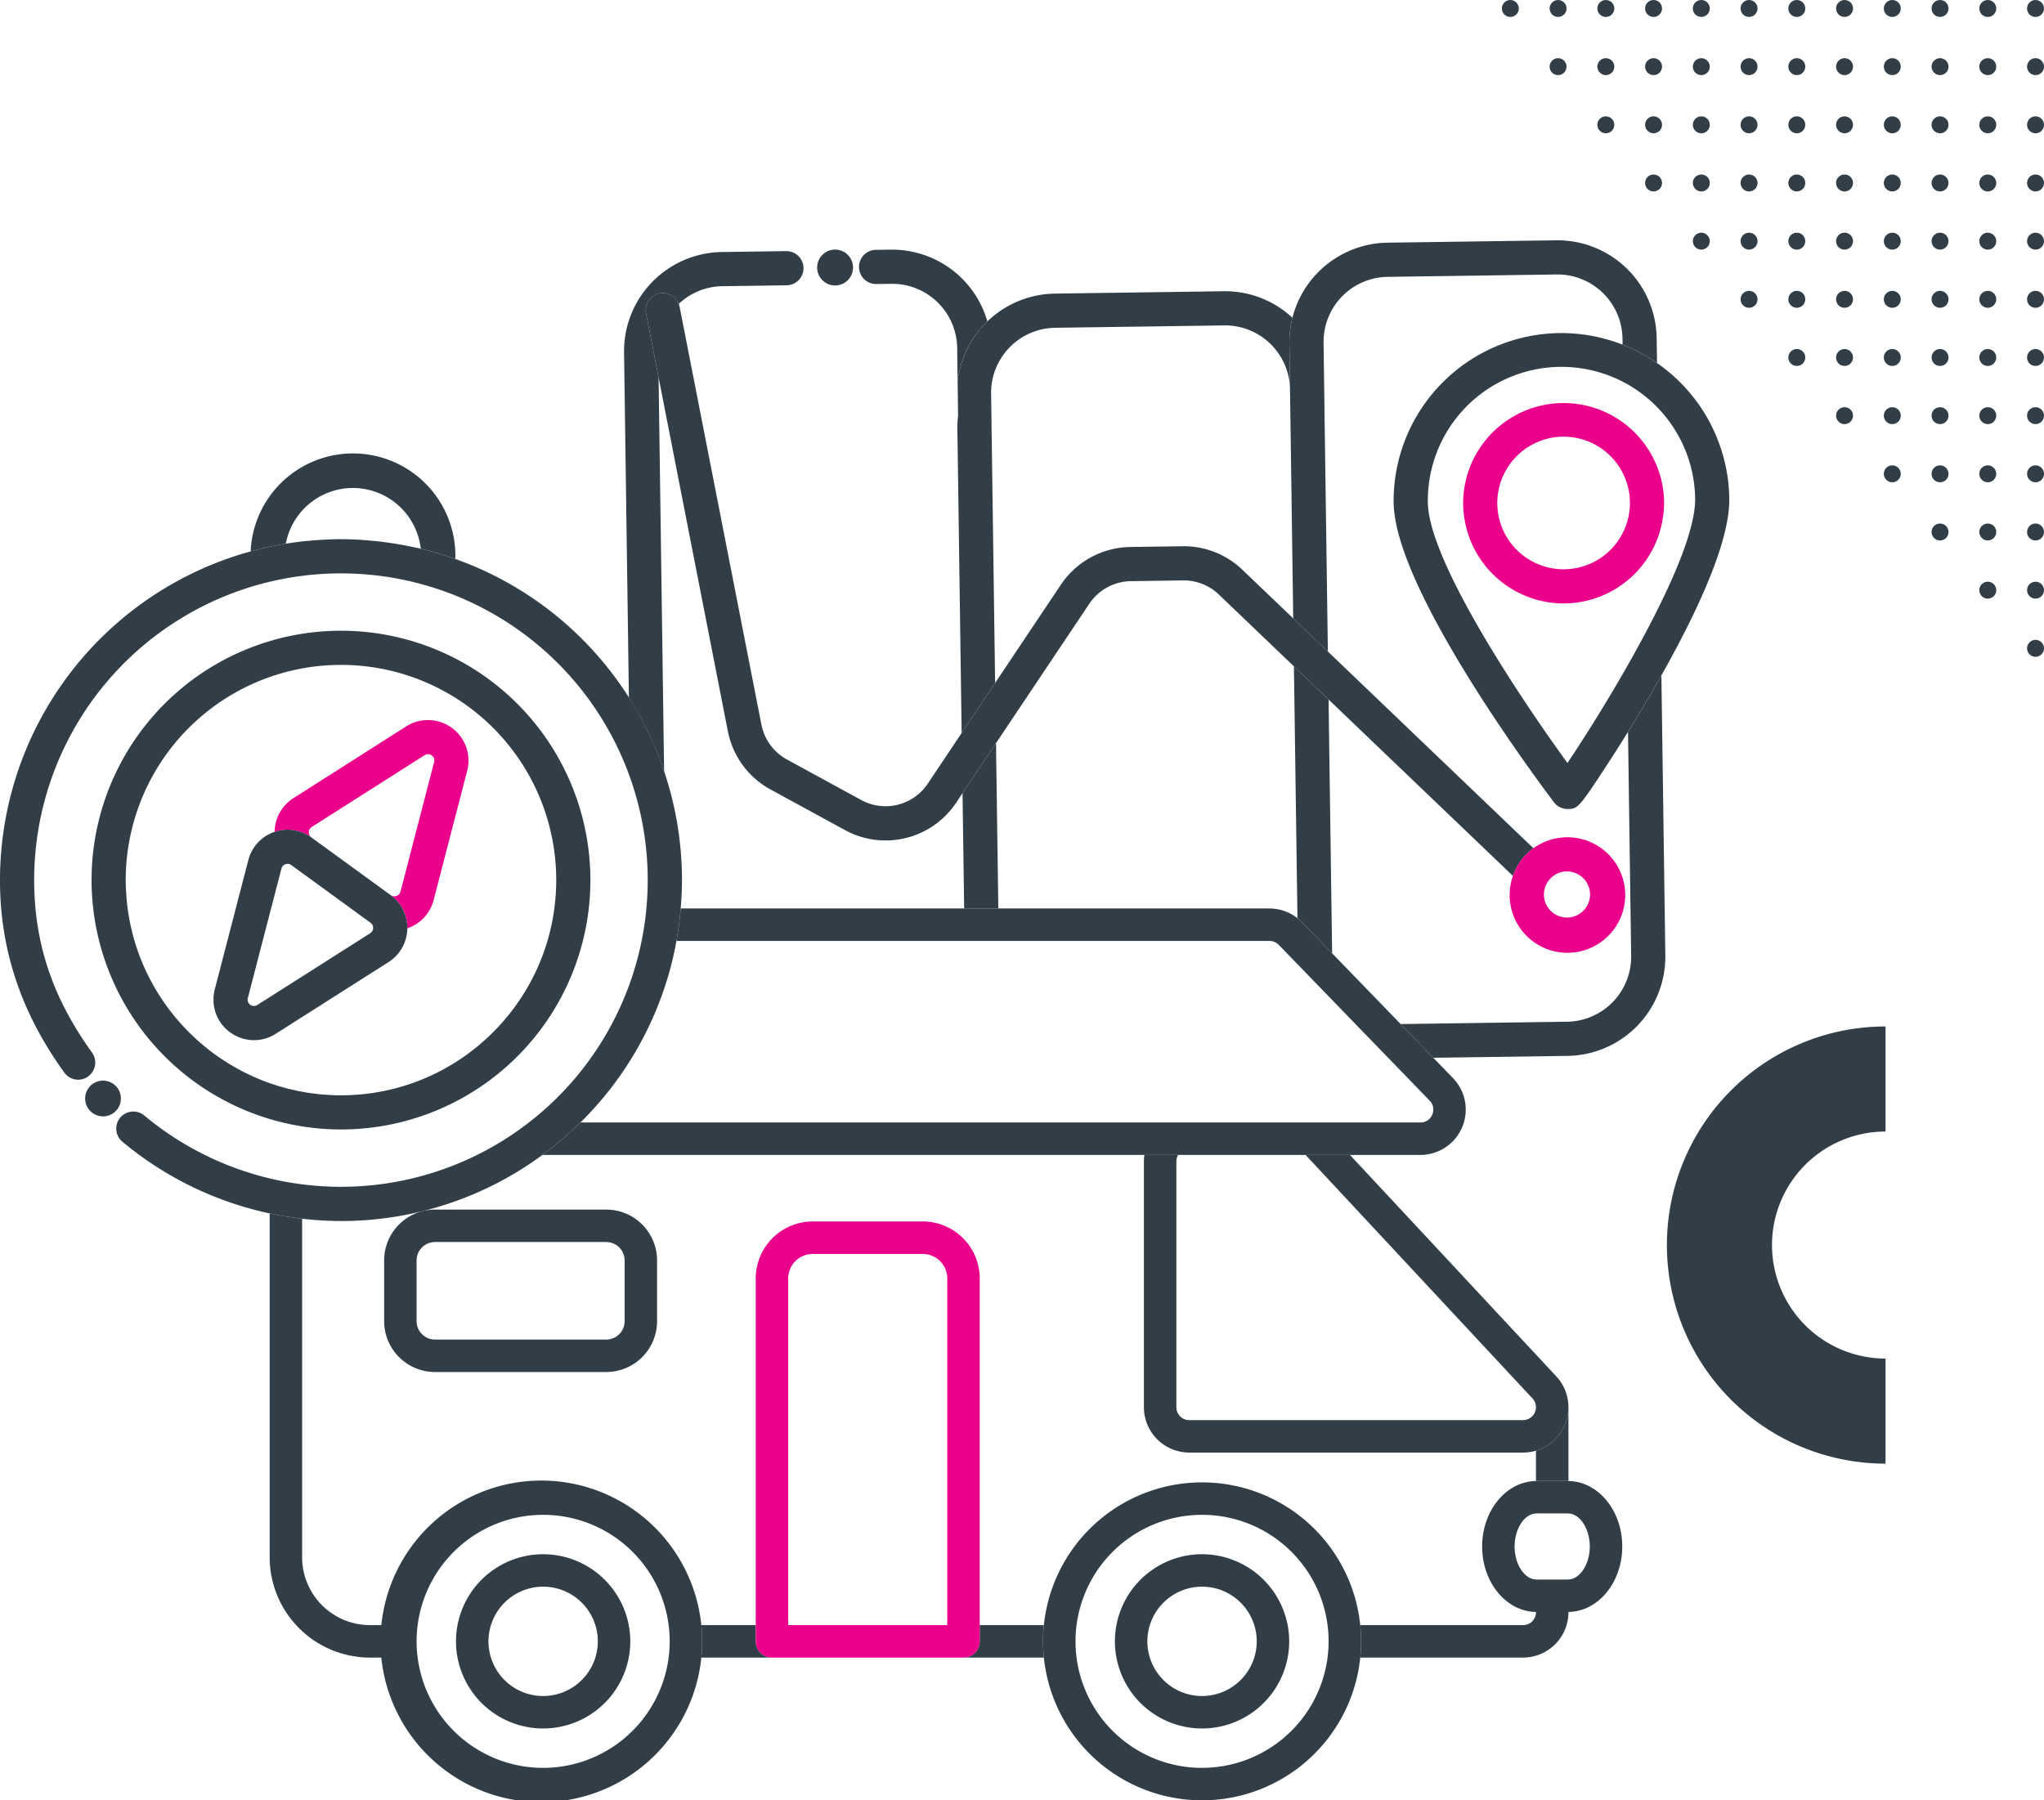<svg xmlns="http://www.w3.org/2000/svg" width="447.081" height="393.861" viewBox="0 0 447.081 393.861">
  <g id="Group_1902" data-name="Group 1902" transform="translate(-193.385 -2010)">
    <path id="Path_6322" data-name="Path 6322" d="M565.051,201.049l-2.74-14a3.733,3.733,0,0,1,7.139-2.08,14.136,14.136,0,0,1,9.524-3.879l14.088-.2a3.738,3.738,0,0,0,3.684-3.79h0a3.737,3.737,0,0,0-3.79-3.686l-14.088.2a21.7,21.7,0,0,0-21.37,21.979l1.061,75.543a74.249,74.249,0,0,1,7.7,16.089Z" transform="translate(-227.613 1891.523)" fill="#313e47"/>
    <path id="Path_6323" data-name="Path 6323" d="M595.352,180.725l3.278-.047a14.22,14.22,0,0,1,14.4,14l.1,7.371a21.616,21.616,0,0,1,6.508-13.148,21.7,21.7,0,0,0-21.118-15.7l-3.277.047a3.735,3.735,0,0,0-3.684,3.79h0A3.736,3.736,0,0,0,595.352,180.725Z" transform="translate(-210.285 1891.414)" fill="#313e47"/>
    <path id="Path_6324" data-name="Path 6324" d="M606.571,255.705l.354,25.232H614.4l-.508-36.175Z" transform="translate(-202.652 1927.811)" fill="#313e47"/>
    <path id="Path_6325" data-name="Path 6325" d="M605.875,199.018c0,.023,0,.045,0,.068l.1,7.371a21.506,21.506,0,0,0-.155,2.752l.937,66.663,7.321-10.945L613.3,209.1l-.1-7.474a14.218,14.218,0,0,1,14-14.4l36.982-.519a14.218,14.218,0,0,1,14.4,14l-.143-10.118a21.545,21.545,0,0,1,.667-5.55,21.577,21.577,0,0,0-15.029-5.807l-36.984.519a21.735,21.735,0,0,0-21.214,19.229Z" transform="translate(-203.031 1894.482)" fill="#313e47"/>
    <path id="Path_6326" data-name="Path 6326" d="M654.618,233.631l.772,55.1a9.84,9.84,0,0,1,1.006.889l6.578,6.793-.78-55.528Z" transform="translate(-178.215 1922.149)" fill="#313e47"/>
    <path id="Path_6327" data-name="Path 6327" d="M719.824,247.3l.688,49.006a14.219,14.219,0,0,1-14,14.4l-36.421.511,7.142,7.376,29.383-.412A21.7,21.7,0,0,0,727.986,296.2l-.86-61.256c-.4.7-.783,1.4-1.193,2.112C723.8,240.784,721.71,244.253,719.824,247.3Z" transform="translate(-170.346 1922.817)" fill="#313e47"/>
    <path id="Path_6328" data-name="Path 6328" d="M654.1,204.467l.7,50.1,7.578,7.252-.7-49.984-.1-7.474-.142-10.12a14.218,14.218,0,0,1,14-14.4l36.984-.519a14.216,14.216,0,0,1,14.4,14l.02,1.346a36.655,36.655,0,0,1,7.532,4.028l-.077-5.479a21.7,21.7,0,0,0-21.979-21.37l-36.984.519a21.785,21.785,0,0,0-21.371,21.979Z" transform="translate(-178.551 1890.726)" fill="#313e47"/>
    <path id="Path_6329" data-name="Path 6329" d="M587.952,288.107l16.206,8.842a18.533,18.533,0,0,0,24.4-5.992l1.377-2.058,7.321-10.944,20.4-30.486a11.149,11.149,0,0,1,9.109-4.947l11.378-.16A11.071,11.071,0,0,1,686,245.455l16.415,15.708,7.576,7.252,40.327,38.592a12.563,12.563,0,0,1,4.482-6.056l-44.955-43.023-7.578-7.252-11.1-10.621a18.51,18.51,0,0,0-13.137-5.169l-11.377.16a18.621,18.621,0,0,0-15.218,8.267l-14.37,21.477-7.321,10.945-7.4,11.066a11.1,11.1,0,0,1-14.605,3.584l-16.2-8.841a11.12,11.12,0,0,1-5.6-7.646l-16.749-85.573-1.138-5.807a3.667,3.667,0,0,0-.2-.646,3.733,3.733,0,0,0-7.139,2.08l2.74,14,15.145,77.38A18.577,18.577,0,0,0,587.952,288.107Z" transform="translate(-226.014 1894.617)" fill="#313e47"/>
    <path id="Path_6330" data-name="Path 6330" d="M686.6,266.869a12.637,12.637,0,1,0,9.482-8.216h0l-.017,0a12.5,12.5,0,0,0-1.414.362c-.234.074-.46.167-.688.255-.321.124-.641.256-.949.407-.182.086-.365.175-.542.27a12.284,12.284,0,0,0-5.873,6.919Zm11.755-.978a5.045,5.045,0,1,1-4.974,5.116A5.051,5.051,0,0,1,698.36,265.891Z" transform="translate(-162.297 1934.755)" fill="#eb008b"/>
    <path id="Path_6331" data-name="Path 6331" d="M589.473,181.043a3.924,3.924,0,1,0-3.978-3.87A3.925,3.925,0,0,0,589.473,181.043Z" transform="translate(-213.373 1891.41)" fill="#313e47"/>
    <path id="Path_6332" data-name="Path 6332" d="M726.683,191.857a36.655,36.655,0,0,0-7.532-4.028c-.572-.225-1.151-.433-1.736-.629-.9-.3-1.818-.564-2.746-.8l-.246-.065c-.884-.214-1.782-.392-2.688-.542l-.447-.071q-1.342-.206-2.714-.312c-.137-.011-.277-.017-.416-.026-.953-.062-1.914-.1-2.886-.083a36.755,36.755,0,0,0-36.2,37.225c.008.505.048,1.036.1,1.575.053.516.124,1.046.21,1.584v0c3.173,20.019,31.382,57.792,34.757,62.252a3.73,3.73,0,0,0,3.032,1.482c2.188-.03,2.494-.371,8.246-9.151,1.337-2.04,3.028-4.671,4.921-7.727s3.972-6.513,6.108-10.242c.41-.717.8-1.411,1.193-2.112,9.958-17.695,14.964-30.714,14.851-38.693A36.683,36.683,0,0,0,726.683,191.857Zm8.044,33.013v0c-1.694,10.161-10.678,26.986-18.482,40l-.084.142c-.3.51-.606,1.009-.908,1.506-.065.106-.128.213-.192.317-.276.453-.548.9-.818,1.337l-.271.444q-.364.593-.724,1.169l-.35.566q-.319.511-.632,1.009c-.134.216-.269.427-.4.638-.2.311-.391.619-.582.92l-.4.635c-.175.275-.35.548-.521.813-.151.235-.3.46-.442.686-.155.241-.312.484-.463.717s-.29.444-.433.664-.276.424-.409.625l-.477.723-.32.481c-.252.38-.5.745-.729,1.088-.573-.788-1.177-1.628-1.8-2.5-.06-.084-.119-.164-.179-.25-.6-.849-1.233-1.739-1.874-2.657l-.231-.329c-.646-.925-1.308-1.883-1.981-2.865-.073-.107-.146-.214-.22-.321q-1.032-1.512-2.094-3.094l-.161-.243q-1.1-1.647-2.219-3.355l-.035-.053c-9.043-13.837-18.446-30.261-19.609-39.613-.006-.051-.015-.106-.021-.157a14.657,14.657,0,0,1-.109-1.492,29.237,29.237,0,1,1,58.468-.821c.006.483-.021,1-.066,1.53l-.014.119c-.047.516-.121,1.056-.213,1.616Z" transform="translate(-170.861 1897.568)" fill="#313e47"/>
    <path id="Path_6333" data-name="Path 6333" d="M701.437,239.326a22,22,0,0,0,21.38-18.545h0c.094-.6.169-1.2.219-1.81.047-.638.08-1.281.071-1.931a21.981,21.981,0,0,0-43.957.617c.009.652.06,1.291.125,1.928.066.609.158,1.21.27,1.8h0A22,22,0,0,0,701.437,239.326Zm-.513-36.483a14.506,14.506,0,1,1-14.3,14.708A14.524,14.524,0,0,1,700.924,202.843Z" transform="translate(-165.738 1902.688)" fill="#eb008b"/>
    <path id="Path_6334" data-name="Path 6334" d="M566.687,187.309,565.55,181.5l1.137,5.806Z" transform="translate(-223.518 1895.636)" fill="#313e47"/>
    <path id="Path_6335" data-name="Path 6335" d="M610.713,194.079l.105,7.474v0Z" transform="translate(-200.545 1902.032)" fill="#313e47"/>
    <path id="Path_6336" data-name="Path 6336" d="M701.116,186.56c.585.2,1.165.4,1.736.629-.572-.225-1.151-.433-1.736-.629Z" transform="translate(-154.564 1898.208)" fill="#313e47"/>
    <path id="Path_6337" data-name="Path 6337" d="M674.123,211.055c-.006-.051-.015-.106-.021-.157C674.108,210.949,674.117,211,674.123,211.055Z" transform="translate(-168.305 1910.587)" fill="#313e47"/>
    <path id="Path_6338" data-name="Path 6338" d="M712.592,211.53h0Z" transform="translate(-148.727 1910.908)" fill="#313e47"/>
    <path id="Path_6339" data-name="Path 6339" d="M712.747,210.379c0,.038-.009.08-.014.119Z" transform="translate(-148.656 1910.323)" fill="#313e47"/>
    <path id="Path_6340" data-name="Path 6340" d="M689.711,350.574v6.635c.038,0,.074-.008.113-.008H696.7c.039,0,.076.008.113.008V341.071A9.929,9.929,0,0,1,689.711,350.574Z" transform="translate(-160.365 1976.795)" fill="#313e47"/>
    <path id="Path_6341" data-name="Path 6341" d="M580.6,376.216v-3.55H568.7a35.178,35.178,0,0,1,0,7.1h15.453A3.55,3.55,0,0,1,580.6,376.216Z" transform="translate(-221.914 1992.865)" fill="#313e47"/>
    <path id="Path_6342" data-name="Path 6342" d="M702.783,370.765c-.039,0-.075-.006-.113-.008v.063a2.82,2.82,0,0,1-2.817,2.817h-35.62a35.178,35.178,0,0,1,0,7.1h35.62a9.928,9.928,0,0,0,9.916-9.916v-.063c-.038,0-.074.008-.113.008Z" transform="translate(-173.324 1991.894)" fill="#313e47"/>
    <path id="Path_6343" data-name="Path 6343" d="M710.341,357.767a9.893,9.893,0,0,0-2.473-4.847l-45.128-48.437,45.126,48.437A9.884,9.884,0,0,1,710.341,357.767Z" transform="translate(-174.082 1958.186)" fill="#313e47"/>
    <path id="Path_6344" data-name="Path 6344" d="M624.291,372.666H610.259v3.55a3.551,3.551,0,0,1-3.55,3.55h17.582a35.2,35.2,0,0,1,0-7.1Z" transform="translate(-202.582 1992.865)" fill="#313e47"/>
    <path id="Path_6345" data-name="Path 6345" d="M531.335,403.033h-3.281a14.858,14.858,0,0,1-14.84-14.84V314.12q-3.58-.412-7.1-1.159v75.232a21.966,21.966,0,0,0,21.939,21.94h3.281a34.894,34.894,0,0,1,0-7.1Z" transform="translate(-253.746 1962.498)" fill="#313e47"/>
    <path id="Path_6346" data-name="Path 6346" d="M717.867,357.76a2.859,2.859,0,0,1,.323.419,2.8,2.8,0,0,1,.433,1.5h0a2.783,2.783,0,0,1-.121.772c-.015.053-.03.1-.048.157a2.876,2.876,0,0,1-.339.677l-.008.008a2.8,2.8,0,0,1-.537.564l-.059.048a2.8,2.8,0,0,1-1.183.537,2.709,2.709,0,0,1-.522.053H642.784a2.8,2.8,0,0,1-1.573-.481,2.854,2.854,0,0,1-.76-.762,2.8,2.8,0,0,1-.483-1.573h0v-53.8a2.778,2.778,0,0,1,.386-1.4h-7.376a9.9,9.9,0,0,0-.109,1.4v53.8a9.927,9.927,0,0,0,9.915,9.916h73.022a9.921,9.921,0,0,0,9.741-11.776c0-.017-.009-.035-.012-.053a9.884,9.884,0,0,0-2.474-4.847l-45.126-48.437h-9.7Z" transform="translate(-189.277 1958.186)" fill="#313e47"/>
    <path id="Path_6347" data-name="Path 6347" d="M718.394,278.553l-6.578-6.793a9.833,9.833,0,0,0-1.006-.889,9.958,9.958,0,0,0-6.117-2.13H575.906q-.3,3.6-.934,7.1H704.693a2.8,2.8,0,0,1,.561.057,2.848,2.848,0,0,1,1.462.8l33.012,34.087a2.739,2.739,0,0,1,.754,1.409,2.611,2.611,0,0,1,.045.436,2.993,2.993,0,0,1-.231,1.213,3.306,3.306,0,0,1-.152.3l-.021.036a2.706,2.706,0,0,1-1.881,1.332,2.944,2.944,0,0,1-.492.047c-.017,0-.029,0-.045,0H553.982a75.211,75.211,0,0,1-8.323,7.1H737.7a9.916,9.916,0,0,0,7.122-16.815l-4.307-4.447-7.142-7.376Z" transform="translate(-233.633 1940.007)" fill="#313e47"/>
    <path id="Path_6348" data-name="Path 6348" d="M592.092,383.195a35.178,35.178,0,1,0,.18,3.55A34.829,34.829,0,0,0,592.092,383.195Zm-34.6,31.23a27.68,27.68,0,1,1,27.68-27.68A27.712,27.712,0,0,1,557.492,414.425Z" transform="translate(-245.305 1982.336)" fill="#313e47"/>
    <path id="Path_6349" data-name="Path 6349" d="M552.191,362.385a19.06,19.06,0,1,0,19.06,19.06A19.08,19.08,0,0,0,552.191,362.385Zm0,31.02a11.96,11.96,0,1,1,11.96-11.96A11.974,11.974,0,0,1,552.191,393.405Z" transform="translate(-240.004 1987.636)" fill="#313e47"/>
    <path id="Path_6350" data-name="Path 6350" d="M687.624,383.195a34.782,34.782,0,0,0-69.2,0,35.2,35.2,0,0,0,0,7.1,34.782,34.782,0,0,0,69.2,0,35.178,35.178,0,0,0,0-7.1Zm-34.6,31.23a27.68,27.68,0,1,1,27.68-27.68A27.712,27.712,0,0,1,653.024,414.425Z" transform="translate(-196.715 1982.336)" fill="#313e47"/>
    <path id="Path_6351" data-name="Path 6351" d="M647.724,362.385a19.06,19.06,0,1,0,19.06,19.06A19.081,19.081,0,0,0,647.724,362.385Zm0,31.02a11.96,11.96,0,1,1,11.961-11.96A11.975,11.975,0,0,1,647.724,393.405Z" transform="translate(-191.416 1987.636)" fill="#313e47"/>
    <path id="Path_6352" data-name="Path 6352" d="M625.578,405.988v-79.4a12.474,12.474,0,0,0-12.46-12.461H589.051a12.474,12.474,0,0,0-12.46,12.461v79.4a3.55,3.55,0,0,0,3.55,3.55h41.887A3.551,3.551,0,0,0,625.578,405.988Zm-7.1-79.4v75.846H583.689V326.592h0a5.366,5.366,0,0,1,5.362-5.36h24.067a5.366,5.366,0,0,1,5.36,5.36Z" transform="translate(-217.9 1963.093)" fill="#eb008b"/>
    <path id="Path_6353" data-name="Path 6353" d="M533.835,347.943H571.29a11.135,11.135,0,0,0,11.122-11.123V323.528a11.134,11.134,0,0,0-11.122-11.122H533.835a11.135,11.135,0,0,0-11.123,11.122V336.82A11.137,11.137,0,0,0,533.835,347.943Zm-4.023-11.123V323.528a4.027,4.027,0,0,1,4.023-4.022H571.29a4.027,4.027,0,0,1,4.022,4.022V336.82h0a4,4,0,0,1-.688,2.248,4.021,4.021,0,0,1-3.334,1.776H533.835a4.009,4.009,0,0,1-2.248-.688,4.053,4.053,0,0,1-1.088-1.088,4.009,4.009,0,0,1-.688-2.248Z" transform="translate(-245.305 1962.216)" fill="#313e47"/>
    <path id="Path_6354" data-name="Path 6354" d="M693.794,351.763c-.039,0-.075.008-.113.008-6.5.074-11.776,6.467-11.776,14.324s5.273,14.249,11.776,14.323c.038,0,.074.008.113.008h6.873c.039,0,.076-.006.113-.008,6.5-.074,11.776-6.466,11.776-14.323s-5.273-14.25-11.776-14.324c-.038,0-.074-.008-.113-.008Zm11.663,14.332c0,3.919-2.194,7.231-4.79,7.231h-6.873c-2.6,0-4.79-3.311-4.79-7.231s2.193-7.232,4.79-7.232h6.873C703.264,358.863,705.458,362.174,705.458,366.095Z" transform="translate(-164.336 1982.233)" fill="#313e47"/>
    <path id="Path_6355" data-name="Path 6355" d="M689.033,342.515c-.02.015-.038.033-.059.048Z" transform="translate(-160.74 1977.53)" fill="#313e47"/>
    <path id="Path_6356" data-name="Path 6356" d="M689.647,341.583c-.015.053-.032.106-.048.157C689.617,341.687,689.632,341.636,689.647,341.583Z" transform="translate(-160.422 1977.056)" fill="#313e47"/>
    <path id="Path_6357" data-name="Path 6357" d="M689.377,342.136l-.008.008Z" transform="translate(-160.539 1977.337)" fill="#313e47"/>
    <path id="Path_6358" data-name="Path 6358" d="M689.857,341.577a2.8,2.8,0,0,0-.433-1.5,2.8,2.8,0,0,1,.433,1.5Z" transform="translate(-160.512 1976.289)" fill="#313e47"/>
    <path id="Path_6359" data-name="Path 6359" d="M674.8,297.545a2.611,2.611,0,0,1,.045.436A2.611,2.611,0,0,0,674.8,297.545Z" transform="translate(-167.949 1954.657)" fill="#313e47"/>
    <path id="Path_6360" data-name="Path 6360" d="M674.581,298.836l-.021.036Z" transform="translate(-168.07 1955.314)" fill="#313e47"/>
    <path id="Path_6361" data-name="Path 6361" d="M651.447,273.485a2.847,2.847,0,0,1,1.462.8A2.847,2.847,0,0,0,651.447,273.485Z" transform="translate(-179.826 1942.42)" fill="#313e47"/>
    <path id="Path_6362" data-name="Path 6362" d="M685.428,308.1a2.744,2.744,0,0,1,.754,1.409,2.739,2.739,0,0,0-.754-1.409l-33.012-34.087Z" transform="translate(-179.334 1942.69)" fill="#313e47"/>
    <path id="Path_6363" data-name="Path 6363" d="M581.3,323.4h0a5.338,5.338,0,0,1,.917-3A5.333,5.333,0,0,0,581.3,323.4Z" transform="translate(-215.508 1966.284)" fill="#313e47"/>
    <path id="Path_6364" data-name="Path 6364" d="M604.665,323.4h0a5.32,5.32,0,0,0-.917-2.995A5.325,5.325,0,0,1,604.665,323.4Z" transform="translate(-204.088 1966.284)" fill="#313e47"/>
    <path id="Path_6365" data-name="Path 6365" d="M525.722,210.283a14.957,14.957,0,0,1,14.845,13.285,73.742,73.742,0,0,1,7.543,2.24c0-.2.029-.388.029-.585a22.4,22.4,0,0,0-44.779-1.062,74.113,74.113,0,0,1,7.685-1.684A14.957,14.957,0,0,1,525.722,210.283Z" transform="translate(-255.148 1906.472)" fill="#313e47"/>
    <path id="Path_6366" data-name="Path 6366" d="M541.6,364.354A74.18,74.18,0,0,0,585.658,349.9a75.21,75.21,0,0,0,8.323-7.1h0a74.6,74.6,0,0,0,19.745-34.042c.49-1.865.9-3.763,1.245-5.68q.634-3.5.934-7.1c.17-2.049.278-4.115.278-6.206a74.555,74.555,0,0,0-57.13-72.5c-.765-.184-1.545-.327-2.319-.489q-1.756-.364-3.541-.649c-.151-.024-.3-.045-.451-.068q-1.591-.247-3.2-.427c-.471-.051-.946-.086-1.42-.128-.809-.074-1.617-.151-2.433-.2-1.353-.075-2.714-.124-4.087-.124-1.392,0-2.77.053-4.143.131-.32.018-.638.038-.956.06-1.367.1-2.729.216-4.076.383q-1.455.181-2.9.416a74.615,74.615,0,0,0-62.512,73.592c0,15.219,4.6,29,14.073,42.113a3.737,3.737,0,0,0,5.217.845c.074-.053.13-.119.2-.175a3.725,3.725,0,0,0,.646-5.043c-8.637-11.965-12.659-23.957-12.659-37.74a67.1,67.1,0,1,1,24.087,51.5,3.731,3.731,0,0,0-4.788,0,3.972,3.972,0,0,0-.477.466,3.737,3.737,0,0,0,.471,5.265A74.592,74.592,0,0,0,526,362.69q3.512.751,7.1,1.159A74.215,74.215,0,0,0,541.6,364.354Z" transform="translate(-273.633 1912.77)" fill="#313e47"/>
    <path id="Path_6367" data-name="Path 6367" d="M534.849,337.575a54.555,54.555,0,1,0-54.557-54.555A54.617,54.617,0,0,0,534.849,337.575ZM487.766,283.02a47.082,47.082,0,0,1,94.164,0c0,1-.042,2-.1,2.984v.023a46.766,46.766,0,0,1-7.68,22.884l-.045.072c-.356.536-.726,1.061-1.1,1.58-.06.083-.116.166-.177.249-.35.477-.714.944-1.082,1.409-.092.116-.183.237-.278.353-.349.431-.709.854-1.073,1.273-.122.14-.243.284-.367.424-.349.391-.7.772-1.065,1.153-.152.16-.3.32-.456.477q-.523.534-1.062,1.049-.265.256-.531.507c-.35.326-.7.643-1.064.958-.2.175-.4.352-.6.523q-.525.444-1.063.874-.333.267-.673.528-.525.405-1.064.8-.369.267-.742.528-.525.367-1.062.72c-.266.175-.536.347-.807.517q-.525.333-1.061.65c-.287.171-.576.335-.867.5-.353.2-.706.4-1.064.585-.306.161-.616.318-.925.474-.353.177-.706.353-1.064.522-.323.152-.65.3-.977.442-.355.157-.708.314-1.067.463-.341.14-.685.273-1.029.406s-.708.276-1.067.4-.721.247-1.085.368-.7.235-1.056.344c-.379.115-.763.219-1.145.326-.348.1-.694.2-1.045.285-.4.1-.8.189-1.205.279-.341.077-.68.158-1.026.228-.424.085-.852.155-1.279.229-.33.056-.659.121-.993.171-.456.068-.916.119-1.376.175-.311.038-.62.083-.934.115-.516.051-1.039.084-1.56.119-.263.017-.52.044-.783.057q-1.179.059-2.373.06t-2.375-.06c-.263-.014-.52-.041-.781-.057-.522-.035-1.044-.068-1.561-.119-.312-.032-.622-.077-.932-.115-.46-.056-.922-.107-1.377-.175-.332-.05-.661-.115-.991-.171-.427-.074-.857-.145-1.281-.229-.344-.069-.683-.151-1.024-.228-.4-.091-.807-.178-1.207-.279-.35-.089-.7-.189-1.044-.285-.383-.107-.766-.211-1.145-.326-.354-.109-.706-.228-1.058-.344s-.726-.24-1.085-.368-.711-.267-1.065-.4-.689-.266-1.03-.406c-.358-.148-.711-.3-1.064-.462-.329-.146-.656-.291-.981-.444-.358-.169-.709-.345-1.062-.522-.309-.155-.619-.312-.925-.474-.358-.19-.712-.386-1.064-.585-.291-.164-.581-.329-.867-.5-.358-.211-.709-.428-1.061-.649-.272-.172-.542-.344-.809-.52-.358-.234-.711-.474-1.061-.717q-.373-.262-.742-.53-.539-.389-1.064-.794-.339-.262-.674-.531-.539-.428-1.062-.872c-.2-.173-.4-.348-.607-.525-.358-.314-.712-.631-1.061-.955-.18-.167-.356-.338-.533-.508-.359-.345-.715-.692-1.062-1.049-.154-.157-.3-.317-.453-.475-.362-.38-.72-.763-1.067-1.154-.125-.14-.246-.284-.37-.425-.364-.418-.723-.84-1.073-1.272-.094-.116-.183-.235-.275-.352-.37-.465-.733-.934-1.085-1.414-.057-.078-.113-.16-.17-.238-.379-.523-.75-1.05-1.106-1.589l-.042-.065a46.777,46.777,0,0,1-7.685-22.907h0C487.81,285.019,487.766,284.025,487.766,283.02Z" transform="translate(-266.881 1919.521)" fill="#313e47"/>
    <path id="Path_6368" data-name="Path 6368" d="M514.88,267.1a1.387,1.387,0,0,1,.071-2.292h0l24.678-15.7a1.382,1.382,0,0,1,.747-.234,1.4,1.4,0,0,1,.815.284,1.315,1.315,0,0,1,.526,1.469l-7.346,28.311a1.387,1.387,0,0,1-2.16.772,8.847,8.847,0,0,1,3.639,7.267c.056-.02.113-.024.167-.045a8.857,8.857,0,0,0,5.589-6.117l7.346-28.309a8.862,8.862,0,0,0-13.335-9.7l-24.677,15.7h0a8.853,8.853,0,0,0-4.1,7.2c0,.059.006.115.006.173A8.852,8.852,0,0,1,514.88,267.1Z" transform="translate(-253.379 1926.108)" fill="#eb008b"/>
    <path id="Path_6369" data-name="Path 6369" d="M501.614,301.653a8.816,8.816,0,0,0,9.971.312l24.68-15.694a8.853,8.853,0,0,0,4.1-7.2c0-.06-.006-.118-.006-.177a8.847,8.847,0,0,0-3.639-7.267l-17.333-12.615a8.852,8.852,0,0,0-8.036-1.225c-.056.018-.113.029-.167.048a8.857,8.857,0,0,0-5.591,6.117l-7.344,28.309a9.035,9.035,0,0,0-.24,1.323,8.81,8.81,0,0,0-.033,1.145c0,.056-.008.112-.006.167a8.831,8.831,0,0,0,3.643,6.756Zm3.871-7.514,7.344-28.309a1.354,1.354,0,0,1,.876-.956,1.4,1.4,0,0,1,.481-.086,1.348,1.348,0,0,1,.8.269l17.334,12.615a1.39,1.39,0,0,1-.074,2.295l-24.678,15.694a1.388,1.388,0,0,1-2.088-1.521Z" transform="translate(-257.889 1934.199)" fill="#313e47"/>
    <path id="Path_6370" data-name="Path 6370" d="M483.267,293.709a3.908,3.908,0,1,0,3.924,3.924A3.9,3.9,0,0,0,483.267,293.709Z" transform="translate(-267.363 1952.706)" fill="#313e47"/>
    <path id="Path_6371" data-name="Path 6371" d="M526.486,216.245c.774.161,1.554.3,2.319.489-.765-.184-1.545-.327-2.319-.489Z" transform="translate(-243.385 1913.306)" fill="#313e47"/>
    <path id="Path_6372" data-name="Path 6372" d="M547.594,266.61v0Z" transform="translate(-232.65 1938.921)" fill="#313e47"/>
    <path id="Path_6373" data-name="Path 6373" d="M485.316,266.609h0Z" transform="translate(-264.326 1938.922)" fill="#313e47"/>
    <g id="Group_1896" data-name="Group 1896" transform="translate(557.984 2234.561)">
      <path id="Path_47" data-name="Path 47" d="M1082.218,205.17V182.181a24.833,24.833,0,0,1,0-49.666V109.527a47.821,47.821,0,1,0,0,95.643Z" transform="translate(-1034.396 -109.527)" fill="#313e47"/>
    </g>
    <g id="Group_1897" data-name="Group 1897" transform="translate(521.885 2010)">
      <ellipse id="Ellipse_148" data-name="Ellipse 148" cx="1.854" cy="1.854" rx="1.854" ry="1.854" transform="translate(114.873 139.983)" fill="#313e47"/>
      <ellipse id="Ellipse_149" data-name="Ellipse 149" cx="1.854" cy="1.854" rx="1.854" ry="1.854" transform="translate(114.873 127.257)" fill="#313e47"/>
      <ellipse id="Ellipse_150" data-name="Ellipse 150" cx="1.854" cy="1.854" rx="1.854" ry="1.854" transform="translate(114.873 114.532)" fill="#313e47"/>
      <ellipse id="Ellipse_151" data-name="Ellipse 151" cx="1.854" cy="1.854" rx="1.854" ry="1.854" transform="translate(114.873 101.806)" fill="#313e47"/>
      <ellipse id="Ellipse_152" data-name="Ellipse 152" cx="1.854" cy="1.854" rx="1.854" ry="1.854" transform="translate(114.873 89.08)" fill="#313e47"/>
      <ellipse id="Ellipse_153" data-name="Ellipse 153" cx="1.854" cy="1.854" rx="1.854" ry="1.854" transform="translate(114.873 76.354)" fill="#313e47"/>
      <ellipse id="Ellipse_154" data-name="Ellipse 154" cx="1.854" cy="1.854" rx="1.854" ry="1.854" transform="translate(114.873 63.629)" fill="#313e47"/>
      <ellipse id="Ellipse_155" data-name="Ellipse 155" cx="1.854" cy="1.854" rx="1.854" ry="1.854" transform="translate(114.873 50.903)" fill="#313e47"/>
      <ellipse id="Ellipse_156" data-name="Ellipse 156" cx="1.854" cy="1.854" rx="1.854" ry="1.854" transform="translate(114.873 38.177)" fill="#313e47"/>
      <ellipse id="Ellipse_157" data-name="Ellipse 157" cx="1.854" cy="1.854" rx="1.854" ry="1.854" transform="translate(114.873 25.451)" fill="#313e47"/>
      <ellipse id="Ellipse_158" data-name="Ellipse 158" cx="1.854" cy="1.854" rx="1.854" ry="1.854" transform="translate(114.873 12.726)" fill="#313e47"/>
      <ellipse id="Ellipse_159" data-name="Ellipse 159" cx="1.854" cy="1.854" rx="1.854" ry="1.854" transform="translate(114.873 0)" fill="#313e47"/>
      <ellipse id="Ellipse_160" data-name="Ellipse 160" cx="1.854" cy="1.854" rx="1.854" ry="1.854" transform="translate(104.43 127.257)" fill="#313e47"/>
      <ellipse id="Ellipse_161" data-name="Ellipse 161" cx="1.854" cy="1.854" rx="1.854" ry="1.854" transform="translate(104.43 114.532)" fill="#313e47"/>
      <ellipse id="Ellipse_162" data-name="Ellipse 162" cx="1.854" cy="1.854" rx="1.854" ry="1.854" transform="translate(104.43 101.806)" fill="#313e47"/>
      <ellipse id="Ellipse_163" data-name="Ellipse 163" cx="1.854" cy="1.854" rx="1.854" ry="1.854" transform="translate(104.43 89.08)" fill="#313e47"/>
      <ellipse id="Ellipse_164" data-name="Ellipse 164" cx="1.854" cy="1.854" rx="1.854" ry="1.854" transform="translate(104.43 76.354)" fill="#313e47"/>
      <ellipse id="Ellipse_165" data-name="Ellipse 165" cx="1.854" cy="1.854" rx="1.854" ry="1.854" transform="translate(104.43 63.629)" fill="#313e47"/>
      <ellipse id="Ellipse_166" data-name="Ellipse 166" cx="1.854" cy="1.854" rx="1.854" ry="1.854" transform="translate(104.43 50.903)" fill="#313e47"/>
      <ellipse id="Ellipse_167" data-name="Ellipse 167" cx="1.854" cy="1.854" rx="1.854" ry="1.854" transform="translate(104.43 38.177)" fill="#313e47"/>
      <ellipse id="Ellipse_168" data-name="Ellipse 168" cx="1.854" cy="1.854" rx="1.854" ry="1.854" transform="translate(104.43 25.451)" fill="#313e47"/>
      <ellipse id="Ellipse_169" data-name="Ellipse 169" cx="1.854" cy="1.854" rx="1.854" ry="1.854" transform="translate(104.43 12.726)" fill="#313e47"/>
      <ellipse id="Ellipse_170" data-name="Ellipse 170" cx="1.854" cy="1.854" rx="1.854" ry="1.854" transform="translate(104.43 0)" fill="#313e47"/>
      <ellipse id="Ellipse_171" data-name="Ellipse 171" cx="1.854" cy="1.854" rx="1.854" ry="1.854" transform="translate(93.988 114.532)" fill="#313e47"/>
      <ellipse id="Ellipse_172" data-name="Ellipse 172" cx="1.854" cy="1.854" rx="1.854" ry="1.854" transform="translate(93.988 101.806)" fill="#313e47"/>
      <ellipse id="Ellipse_173" data-name="Ellipse 173" cx="1.854" cy="1.854" rx="1.854" ry="1.854" transform="translate(93.988 89.08)" fill="#313e47"/>
      <ellipse id="Ellipse_174" data-name="Ellipse 174" cx="1.854" cy="1.854" rx="1.854" ry="1.854" transform="translate(93.988 76.354)" fill="#313e47"/>
      <ellipse id="Ellipse_175" data-name="Ellipse 175" cx="1.854" cy="1.854" rx="1.854" ry="1.854" transform="translate(93.988 63.629)" fill="#313e47"/>
      <ellipse id="Ellipse_176" data-name="Ellipse 176" cx="1.854" cy="1.854" rx="1.854" ry="1.854" transform="translate(93.988 50.903)" fill="#313e47"/>
      <ellipse id="Ellipse_177" data-name="Ellipse 177" cx="1.854" cy="1.854" rx="1.854" ry="1.854" transform="translate(93.988 38.177)" fill="#313e47"/>
      <ellipse id="Ellipse_178" data-name="Ellipse 178" cx="1.854" cy="1.854" rx="1.854" ry="1.854" transform="translate(93.988 25.451)" fill="#313e47"/>
      <ellipse id="Ellipse_179" data-name="Ellipse 179" cx="1.854" cy="1.854" rx="1.854" ry="1.854" transform="translate(93.988 12.726)" fill="#313e47"/>
      <ellipse id="Ellipse_180" data-name="Ellipse 180" cx="1.854" cy="1.854" rx="1.854" ry="1.854" transform="translate(93.988 0)" fill="#313e47"/>
      <ellipse id="Ellipse_181" data-name="Ellipse 181" cx="1.854" cy="1.854" rx="1.854" ry="1.854" transform="translate(83.544 101.806)" fill="#313e47"/>
      <ellipse id="Ellipse_182" data-name="Ellipse 182" cx="1.854" cy="1.854" rx="1.854" ry="1.854" transform="translate(83.544 89.08)" fill="#313e47"/>
      <ellipse id="Ellipse_183" data-name="Ellipse 183" cx="1.854" cy="1.854" rx="1.854" ry="1.854" transform="translate(83.544 76.354)" fill="#313e47"/>
      <ellipse id="Ellipse_184" data-name="Ellipse 184" cx="1.854" cy="1.854" rx="1.854" ry="1.854" transform="translate(83.544 63.629)" fill="#313e47"/>
      <ellipse id="Ellipse_185" data-name="Ellipse 185" cx="1.854" cy="1.854" rx="1.854" ry="1.854" transform="translate(83.544 50.903)" fill="#313e47"/>
      <ellipse id="Ellipse_186" data-name="Ellipse 186" cx="1.854" cy="1.854" rx="1.854" ry="1.854" transform="translate(83.544 38.177)" fill="#313e47"/>
      <ellipse id="Ellipse_187" data-name="Ellipse 187" cx="1.854" cy="1.854" rx="1.854" ry="1.854" transform="translate(83.544 25.451)" fill="#313e47"/>
      <ellipse id="Ellipse_188" data-name="Ellipse 188" cx="1.854" cy="1.854" rx="1.854" ry="1.854" transform="translate(83.544 12.726)" fill="#313e47"/>
      <ellipse id="Ellipse_189" data-name="Ellipse 189" cx="1.854" cy="1.854" rx="1.854" ry="1.854" transform="translate(83.544 0)" fill="#313e47"/>
      <ellipse id="Ellipse_190" data-name="Ellipse 190" cx="1.854" cy="1.854" rx="1.854" ry="1.854" transform="translate(73.101 89.08)" fill="#313e47"/>
      <ellipse id="Ellipse_191" data-name="Ellipse 191" cx="1.854" cy="1.854" rx="1.854" ry="1.854" transform="translate(73.101 76.354)" fill="#313e47"/>
      <ellipse id="Ellipse_192" data-name="Ellipse 192" cx="1.854" cy="1.854" rx="1.854" ry="1.854" transform="translate(73.101 63.629)" fill="#313e47"/>
      <ellipse id="Ellipse_193" data-name="Ellipse 193" cx="1.854" cy="1.854" rx="1.854" ry="1.854" transform="translate(73.101 50.903)" fill="#313e47"/>
      <ellipse id="Ellipse_194" data-name="Ellipse 194" cx="1.854" cy="1.854" rx="1.854" ry="1.854" transform="translate(73.101 38.177)" fill="#313e47"/>
      <ellipse id="Ellipse_195" data-name="Ellipse 195" cx="1.854" cy="1.854" rx="1.854" ry="1.854" transform="translate(73.101 25.451)" fill="#313e47"/>
      <ellipse id="Ellipse_196" data-name="Ellipse 196" cx="1.854" cy="1.854" rx="1.854" ry="1.854" transform="translate(73.101 12.726)" fill="#313e47"/>
      <ellipse id="Ellipse_197" data-name="Ellipse 197" cx="1.854" cy="1.854" rx="1.854" ry="1.854" transform="translate(73.101 0)" fill="#313e47"/>
      <ellipse id="Ellipse_198" data-name="Ellipse 198" cx="1.854" cy="1.854" rx="1.854" ry="1.854" transform="translate(62.659 76.354)" fill="#313e47"/>
      <ellipse id="Ellipse_199" data-name="Ellipse 199" cx="1.854" cy="1.854" rx="1.854" ry="1.854" transform="translate(62.659 63.629)" fill="#313e47"/>
      <ellipse id="Ellipse_200" data-name="Ellipse 200" cx="1.854" cy="1.854" rx="1.854" ry="1.854" transform="translate(62.659 50.903)" fill="#313e47"/>
      <ellipse id="Ellipse_201" data-name="Ellipse 201" cx="1.854" cy="1.854" rx="1.854" ry="1.854" transform="translate(62.659 38.177)" fill="#313e47"/>
      <ellipse id="Ellipse_202" data-name="Ellipse 202" cx="1.854" cy="1.854" rx="1.854" ry="1.854" transform="translate(62.659 25.451)" fill="#313e47"/>
      <ellipse id="Ellipse_203" data-name="Ellipse 203" cx="1.854" cy="1.854" rx="1.854" ry="1.854" transform="translate(62.659 12.726)" fill="#313e47"/>
      <ellipse id="Ellipse_204" data-name="Ellipse 204" cx="1.854" cy="1.854" rx="1.854" ry="1.854" transform="translate(62.659 0)" fill="#313e47"/>
      <ellipse id="Ellipse_205" data-name="Ellipse 205" cx="1.854" cy="1.854" rx="1.854" ry="1.854" transform="translate(52.215 63.629)" fill="#313e47"/>
      <ellipse id="Ellipse_206" data-name="Ellipse 206" cx="1.854" cy="1.854" rx="1.854" ry="1.854" transform="translate(52.215 50.903)" fill="#313e47"/>
      <ellipse id="Ellipse_207" data-name="Ellipse 207" cx="1.854" cy="1.854" rx="1.854" ry="1.854" transform="translate(52.215 38.177)" fill="#313e47"/>
      <ellipse id="Ellipse_208" data-name="Ellipse 208" cx="1.854" cy="1.854" rx="1.854" ry="1.854" transform="translate(52.215 25.451)" fill="#313e47"/>
      <ellipse id="Ellipse_209" data-name="Ellipse 209" cx="1.854" cy="1.854" rx="1.854" ry="1.854" transform="translate(52.215 12.726)" fill="#313e47"/>
      <ellipse id="Ellipse_210" data-name="Ellipse 210" cx="1.854" cy="1.854" rx="1.854" ry="1.854" transform="translate(52.215 0)" fill="#313e47"/>
      <ellipse id="Ellipse_211" data-name="Ellipse 211" cx="1.854" cy="1.854" rx="1.854" ry="1.854" transform="translate(41.772 50.903)" fill="#313e47"/>
      <ellipse id="Ellipse_212" data-name="Ellipse 212" cx="1.854" cy="1.854" rx="1.854" ry="1.854" transform="translate(41.772 38.177)" fill="#313e47"/>
      <ellipse id="Ellipse_213" data-name="Ellipse 213" cx="1.854" cy="1.854" rx="1.854" ry="1.854" transform="translate(41.772 25.451)" fill="#313e47"/>
      <ellipse id="Ellipse_214" data-name="Ellipse 214" cx="1.854" cy="1.854" rx="1.854" ry="1.854" transform="translate(41.772 12.726)" fill="#313e47"/>
      <ellipse id="Ellipse_215" data-name="Ellipse 215" cx="1.854" cy="1.854" rx="1.854" ry="1.854" transform="translate(41.772 0)" fill="#313e47"/>
      <ellipse id="Ellipse_216" data-name="Ellipse 216" cx="1.854" cy="1.854" rx="1.854" ry="1.854" transform="translate(31.329 38.177)" fill="#313e47"/>
      <ellipse id="Ellipse_217" data-name="Ellipse 217" cx="1.854" cy="1.854" rx="1.854" ry="1.854" transform="translate(31.329 25.451)" fill="#313e47"/>
      <ellipse id="Ellipse_218" data-name="Ellipse 218" cx="1.854" cy="1.854" rx="1.854" ry="1.854" transform="translate(31.329 12.726)" fill="#313e47"/>
      <ellipse id="Ellipse_219" data-name="Ellipse 219" cx="1.854" cy="1.854" rx="1.854" ry="1.854" transform="translate(31.329 0)" fill="#313e47"/>
      <ellipse id="Ellipse_220" data-name="Ellipse 220" cx="1.854" cy="1.854" rx="1.854" ry="1.854" transform="translate(20.887 25.451)" fill="#313e47"/>
      <ellipse id="Ellipse_221" data-name="Ellipse 221" cx="1.854" cy="1.854" rx="1.854" ry="1.854" transform="translate(20.887 12.726)" fill="#313e47"/>
      <ellipse id="Ellipse_222" data-name="Ellipse 222" cx="1.854" cy="1.854" rx="1.854" ry="1.854" transform="translate(20.887 0)" fill="#313e47"/>
      <ellipse id="Ellipse_223" data-name="Ellipse 223" cx="1.854" cy="1.854" rx="1.854" ry="1.854" transform="translate(10.443 12.726)" fill="#313e47"/>
      <ellipse id="Ellipse_224" data-name="Ellipse 224" cx="1.854" cy="1.854" rx="1.854" ry="1.854" transform="translate(10.443 0)" fill="#313e47"/>
      <ellipse id="Ellipse_225" data-name="Ellipse 225" cx="1.854" cy="1.854" rx="1.854" ry="1.854" transform="translate(0 0)" fill="#313e47"/>
    </g>
  </g>
</svg>

